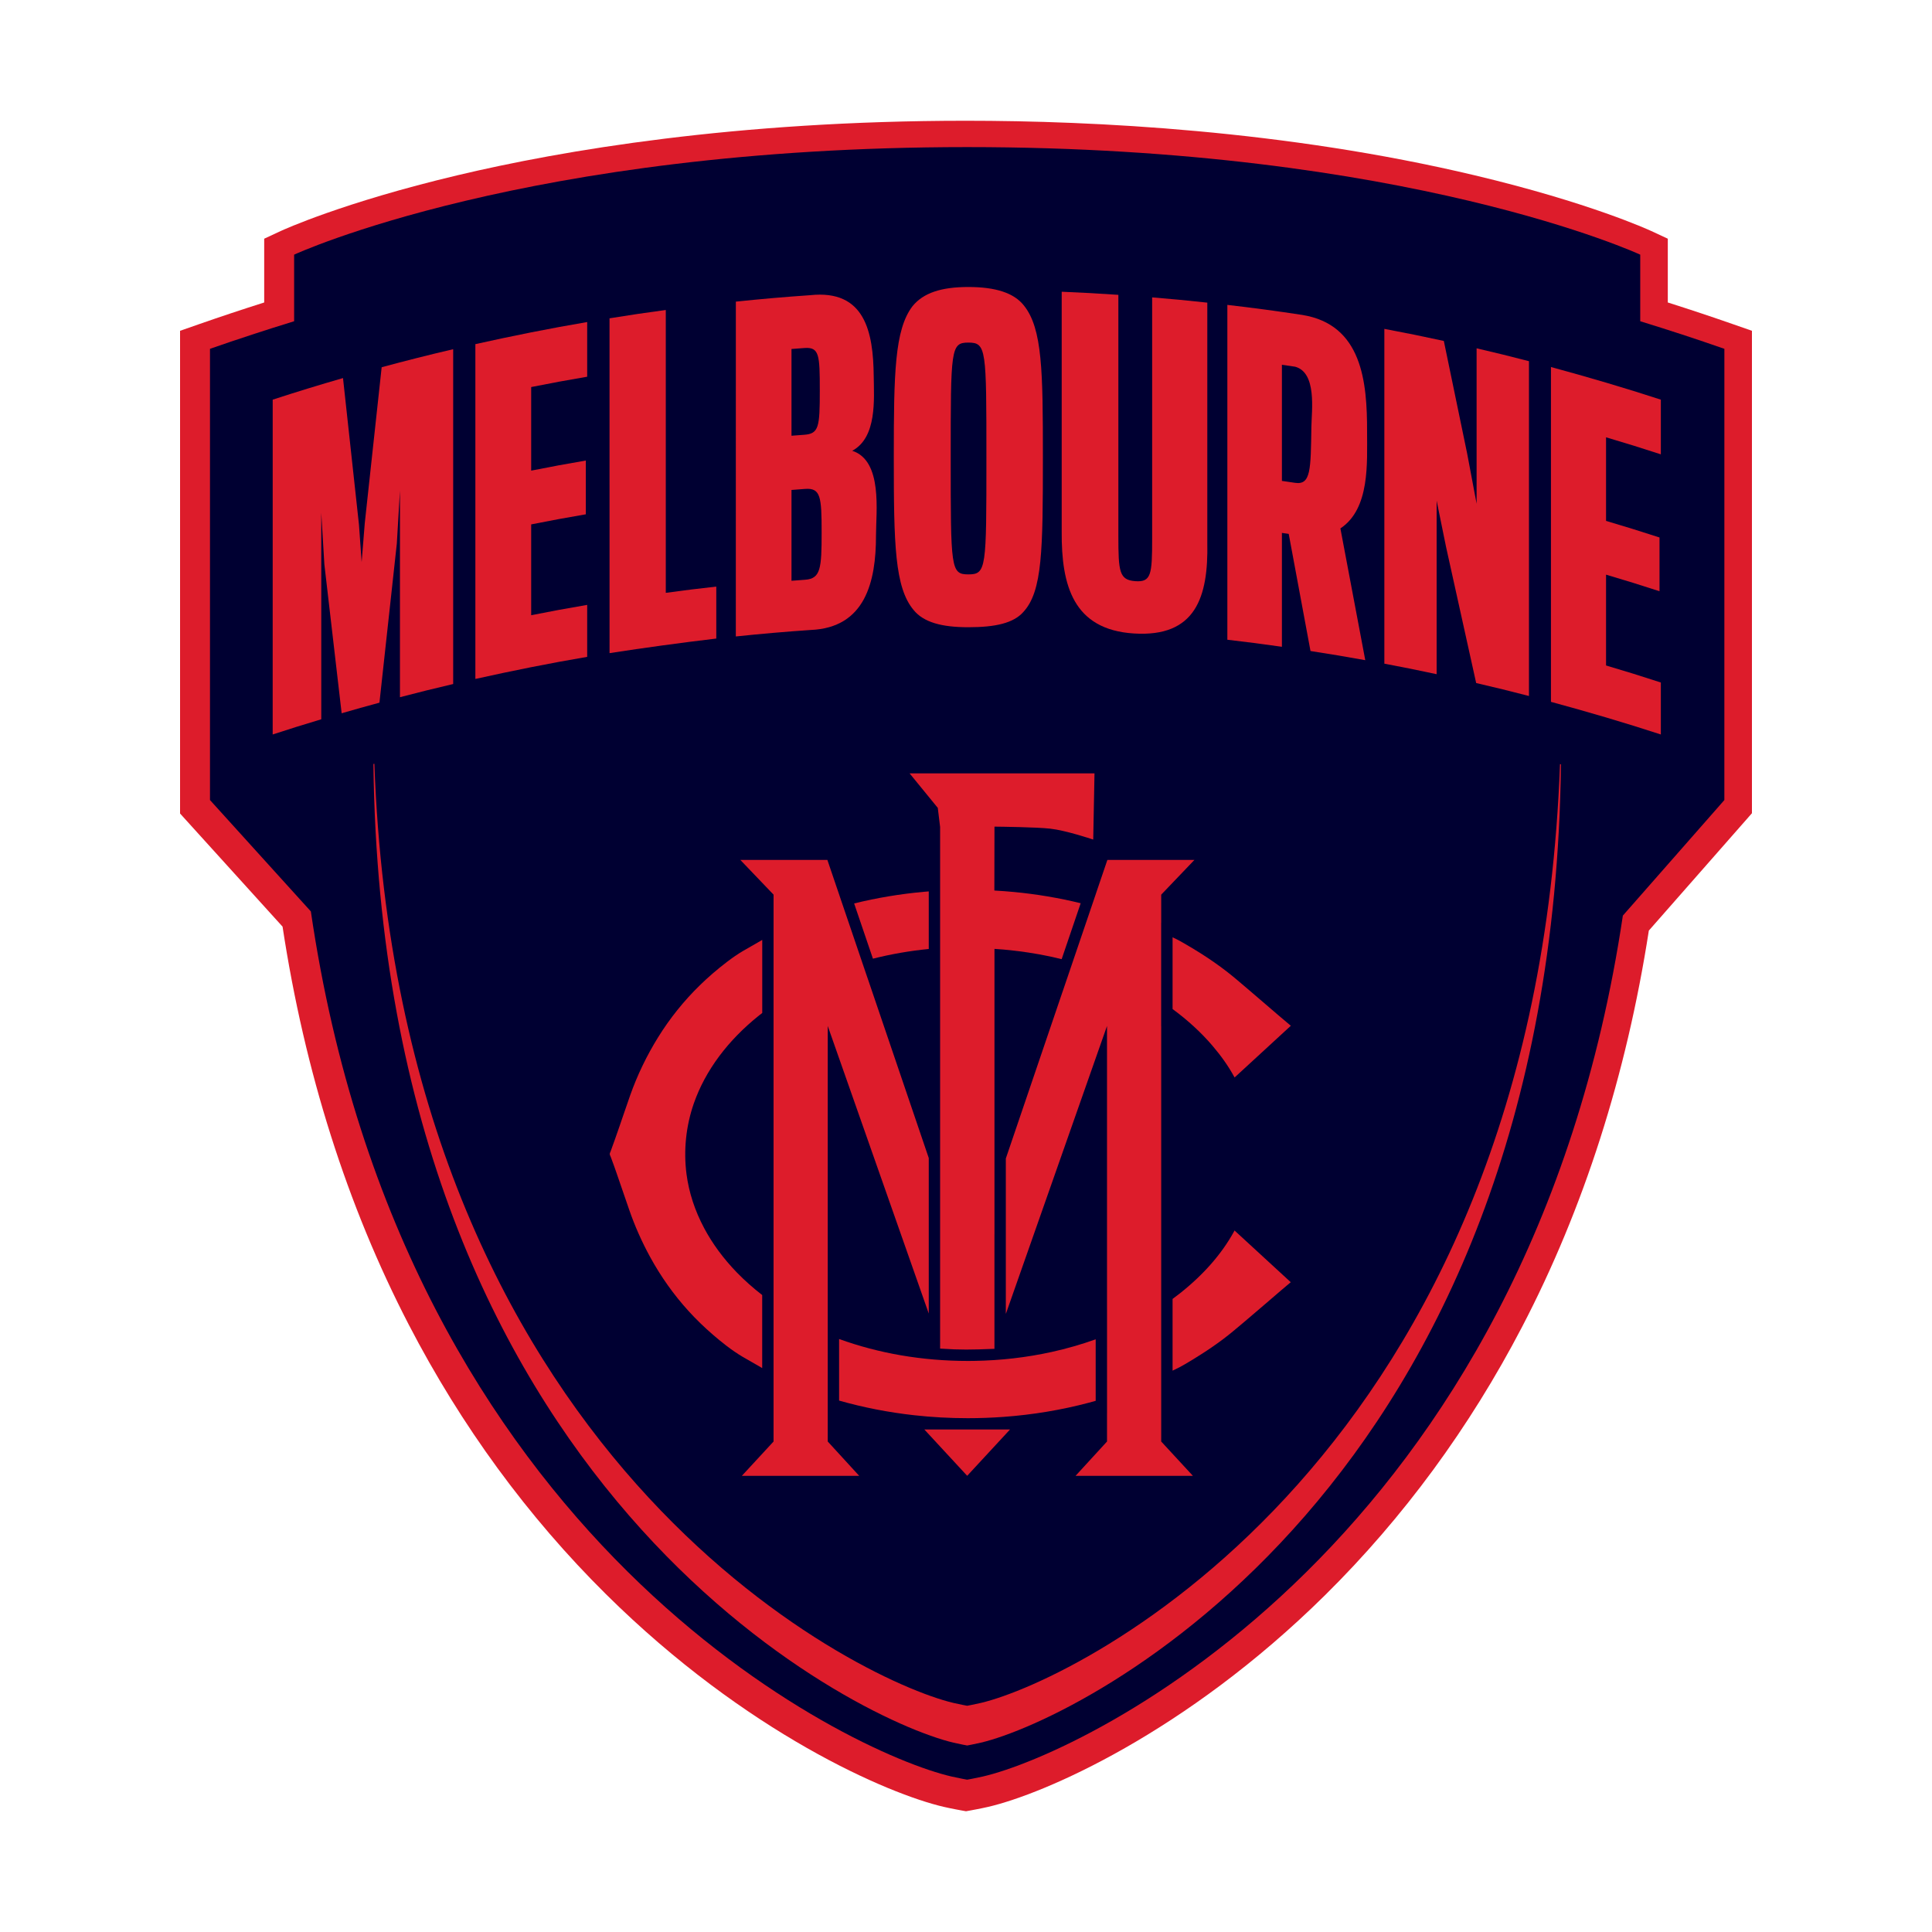 <?xml version="1.0" encoding="utf-8"?>
<!-- Generator: Adobe Illustrator 25.0.0, SVG Export Plug-In . SVG Version: 6.00 Build 0)  -->
<svg version="1.2" baseProfile="tiny" id="Layer_1" xmlns="http://www.w3.org/2000/svg" xmlns:xlink="http://www.w3.org/1999/xlink"
	 x="0px" y="0px" viewBox="0 0 80 80" overflow="visible" xml:space="preserve">
<g>
	<path fill="#DD1C2B" d="M71.746,13.419c-0.872-0.305-1.775-0.605-2.686-0.894V9.884l-0.689-0.32
		c-0.102-0.047-2.558-1.176-7.308-2.305C53.209,5.392,45.274,5,40,5c-9.555,0-16.728,1.229-21.063,2.259
		c-4.75,1.129-7.206,2.258-7.308,2.305l-0.689,0.32v2.641c-0.912,0.289-1.814,0.589-2.686,0.894l-0.798,0.279v19.988L11.7,38.37
		c0.916,6.014,2.675,11.559,5.228,16.485c2.171,4.188,4.918,7.943,8.167,11.16c5.811,5.755,11.696,8.277,13.996,8.806
		c0.308,0.071,0.695,0.14,0.698,0.141L40,75l0.21-0.038c0.004-0.001,0.394-0.071,0.702-0.142c2.293-0.529,8.161-3.042,13.959-8.771
		c3.24-3.202,5.984-6.938,8.155-11.106c2.554-4.903,4.32-10.423,5.249-16.41l4.269-4.859V13.697L71.746,13.419z"/>
	<path fill="#DD1C2B" d="M64.636,31.651c-0.013-0.004-0.027-0.007-0.04-0.011C63.553,60.29,44.689,69.552,40.618,70.514
		c-0.246,0.058-0.569,0.118-0.569,0.118s-0.322-0.059-0.567-0.117c-4.067-0.96-22.942-10.223-23.98-38.889
		c-0.013,0.004-0.026,0.007-0.04,0.01c0.363,29.951,19.877,39.546,24.02,40.524c0.245,0.058,0.567,0.117,0.567,0.117
		s0.323-0.06,0.569-0.118C44.766,71.179,64.267,61.585,64.636,31.651z"/>
	<path fill="#D71F2E" d="M9.658,32.926"/>
	<path fill="#D71F2E" d="M9.658,32.926"/>
	<path fill="#000032" d="M71.403,14.444c-1.157-0.404-2.319-0.784-3.484-1.142l0-2.757c0,0-9.596-4.454-27.87-4.454
		s-27.87,4.454-27.87,4.454l0,2.757c-1.165,0.358-2.327,0.738-3.484,1.142c0,6.228,0,12.456,0,18.684l4.177,4.612
		c3.82,26.095,22.29,34.846,26.534,35.823c0.278,0.064,0.642,0.13,0.642,0.13s0.366-0.066,0.645-0.13
		c4.239-0.977,22.631-9.693,26.506-35.65l4.203-4.784C71.403,26.898,71.403,20.673,71.403,14.444z"/>
	<path fill="#DD1C2B" d="M64.636,31.651c-0.013-0.004-0.027-0.007-0.04-0.011C63.553,60.29,44.689,69.552,40.618,70.514
		c-0.246,0.058-0.569,0.118-0.569,0.118s-0.322-0.059-0.567-0.117c-4.067-0.96-22.942-10.223-23.98-38.889
		c-0.013,0.004-0.026,0.007-0.04,0.01c0.363,29.951,19.877,39.546,24.02,40.524c0.245,0.058,0.567,0.117,0.567,0.117
		s0.323-0.06,0.569-0.118C44.766,71.179,64.267,61.585,64.636,31.651z"/>
	<g>
		<path fill="#DD1C2B" d="M11.292,16.549c0.964-0.315,1.936-0.613,2.911-0.894c0.221,2.026,0.441,4.053,0.662,6.079
			c0.044,0.616,0.066,0.924,0.11,1.541c0.052-0.643,0.077-0.965,0.129-1.608c0.233-2.153,0.467-4.306,0.7-6.46
			c0.982-0.267,1.97-0.516,2.961-0.747c0,4.621,0,9.243,0,13.864c-0.884,0.208-1.324,0.317-2.204,0.546c0-2.85,0-5.7,0-8.55
			c-0.052,0.874-0.078,1.311-0.129,2.185c-0.24,2.197-0.48,4.394-0.72,6.591c-0.627,0.17-0.94,0.258-1.565,0.439
			c-0.239-2.056-0.477-4.113-0.716-6.169c-0.051-0.853-0.077-1.279-0.128-2.132c0,2.85,0,5.7,0,8.55
			c-0.807,0.242-1.209,0.368-2.012,0.629C11.292,25.791,11.292,21.17,11.292,16.549z"/>
		<path fill="#DD1C2B" d="M19.684,14.25c1.536-0.342,3.079-0.652,4.63-0.915c0,0.906,0,1.358,0,2.264
			c-0.929,0.159-1.393,0.245-2.319,0.428c0,1.154,0,2.307,0,3.461c0.904-0.179,1.356-0.262,2.263-0.418c0,0.891,0,1.336,0,2.226
			c-0.907,0.156-1.36,0.24-2.263,0.418c0,1.254,0,2.507,0,3.761c0.926-0.183,1.39-0.269,2.319-0.428c0,0.861,0,1.291,0,2.152
			c-1.551,0.263-3.095,0.573-4.63,0.915C19.684,23.493,19.684,18.871,19.684,14.25z"/>
		<path fill="#DD1C2B" d="M25.239,13.181c0.931-0.15,1.397-0.219,2.33-0.345c0,3.904,0,7.808,0,11.712
			c0.835-0.113,1.254-0.165,2.091-0.259c0,0.861,0,1.291,0,2.152c-1.478,0.176-2.949,0.376-4.42,0.604
			C25.239,22.423,25.239,17.802,25.239,13.181z"/>
		<path fill="#DD1C2B" d="M30.47,12.49c1.024-0.108,2.052-0.197,3.079-0.267c2.27-0.243,2.611,1.528,2.63,3.352
			c0.01,0.952,0.143,2.536-0.89,3.091c1.272,0.41,0.983,2.536,0.984,3.51c0.002,1.917-0.447,3.817-2.706,3.91
			c-1.033,0.07-2.068,0.16-3.098,0.268C30.47,21.732,30.47,17.111,30.47,12.49z M33.303,18.003c0.605-0.044,0.643-0.325,0.643-1.822
			c0-1.497-0.019-1.816-0.643-1.77c-0.212,0.015-0.318,0.023-0.529,0.04c0,1.197,0,2.395,0,3.592
			C32.986,18.027,33.091,18.019,33.303,18.003z M33.341,24.006c0.643-0.046,0.681-0.477,0.681-1.955
			c0-1.478-0.038-1.852-0.681-1.806c-0.227,0.016-0.34,0.025-0.567,0.043c0,1.254,0,2.507,0,3.761
			C33.001,24.031,33.114,24.023,33.341,24.006z"/>
		<path fill="#DD1C2B" d="M43.963,22.015c0-3.312,0-6.623,0-9.935c0.939,0.04,1.408,0.066,2.346,0.129c0,3.33,0,6.661,0,9.991
			c0,1.478,0.038,1.815,0.7,1.865c0.662,0.05,0.699-0.282,0.699-1.76c0-3.33,0-6.661,0-9.991c0.915,0.076,1.371,0.119,2.284,0.218
			c0,3.312,0,6.623,0,9.935c0.047,2.27-0.488,3.925-3.04,3.764C44.437,26.072,43.947,24.238,43.963,22.015z"/>
		<path fill="#DD1C2B" d="M50.822,12.625c1.037,0.119,2.073,0.258,3.105,0.416c2.471,0.401,2.686,2.761,2.681,4.842
			c-0.003,1.264,0.129,3.181-1.105,3.998c0.344,1.819,0.687,3.637,1.03,5.456c-0.906-0.163-1.36-0.239-2.268-0.38
			c-0.3-1.617-0.601-3.233-0.902-4.85c-0.113-0.016-0.169-0.024-0.282-0.04c0,1.572,0,3.143,0,4.715
			c-0.902-0.128-1.354-0.186-2.259-0.292C50.822,21.867,50.822,17.246,50.822,12.625z M53.626,19.993
			c0.658,0.097,0.648-0.544,0.676-2.33c0.011-0.669,0.231-2.237-0.676-2.479c-0.218-0.032-0.327-0.048-0.545-0.079
			c0,1.603,0,3.206,0,4.808C53.299,19.945,53.408,19.961,53.626,19.993z"/>
		<path fill="#DD1C2B" d="M57.323,13.618c0.987,0.187,1.48,0.287,2.463,0.5c0.323,1.556,0.645,3.112,0.967,4.668
			c0.156,0.829,0.234,1.244,0.39,2.073c0-2.145,0-4.291,0-6.436c0.869,0.203,1.303,0.309,2.168,0.533c0,4.621,0,9.243,0,13.864
			c-0.873-0.226-1.31-0.333-2.186-0.537c-0.414-1.878-0.83-3.755-1.246-5.632c-0.156-0.768-0.235-1.151-0.391-1.918
			c0,2.395,0,4.79,0,7.184c-0.864-0.185-1.297-0.272-2.165-0.436C57.323,22.861,57.323,18.239,57.323,13.618z"/>
		<path fill="#DD1C2B" d="M64.222,15.198c1.527,0.414,3.046,0.86,4.55,1.351c0,0.906,0,1.358,0,2.264
			c-0.905-0.294-1.359-0.435-2.269-0.705c0,1.154,0,2.307,0,3.461c0.888,0.264,1.331,0.401,2.214,0.687c0,0.891,0,1.336,0,2.226
			c-0.883-0.286-1.326-0.424-2.214-0.687c0,1.254,0,2.507,0,3.761c0.91,0.27,1.364,0.411,2.269,0.705c0,0.861,0,1.291,0,2.152
			c-1.504-0.491-3.023-0.937-4.55-1.351C64.222,24.44,64.222,19.819,64.222,15.198z"/>
		<path fill="#DD1C2B" d="M37.833,25.262c-0.786-0.935-0.823-2.713-0.823-6.343c0-3.48,0.037-5.257,0.767-6.23
			c0.449-0.561,1.197-0.805,2.32-0.805c1.123,0,1.89,0.243,2.301,0.767c0.767,0.954,0.786,2.732,0.786,6.268
			c0,3.873-0.019,5.557-0.805,6.417c-0.412,0.468-1.16,0.636-2.283,0.636C38.993,25.973,38.244,25.767,37.833,25.262z
			 M40.845,18.976c0-4.528,0-4.79-0.748-4.79c-0.73,0-0.73,0.262-0.73,4.79c0,4.565,0,4.808,0.73,4.808
			C40.845,23.784,40.845,23.541,40.845,18.976z"/>
	</g>
	<g>
		<polygon fill="#DD1C2B" points="35.911,40.468 35.924,40.501 35.248,38.514 		"/>
		<polygon fill="#DD1C2B" points="44.203,40.467 44.589,39.33 44.202,40.467 		"/>
		<polygon fill="#DD1C2B" points="34.275,42.484 38.458,54.391 38.458,47.952 36.145,41.15 36.145,41.15 35.924,40.501 
			35.911,40.468 35.248,38.514 34.763,37.09 34.764,37.09 34.645,36.741 34.645,36.741 34.26,35.608 30.656,35.608 32.032,37.046 
			32.031,42.251 32.031,42.497 32.031,42.497 32.031,59.69 30.718,61.112 35.578,61.112 34.275,59.69 		"/>
		<path fill="#DD1C2B" d="M31.499,38.957c-0.127,0.076-0.259,0.15-0.386,0.222c-0.121,0.068-0.246,0.139-0.368,0.211
			c-0.205,0.122-0.412,0.264-0.653,0.448c-0.395,0.302-0.77,0.625-1.114,0.961c-0.661,0.645-1.243,1.37-1.73,2.157
			c-0.471,0.76-0.858,1.564-1.151,2.391c-0.1,0.282-0.198,0.57-0.293,0.848c-0.048,0.141-0.096,0.282-0.145,0.423
			c-0.142,0.412-0.262,0.751-0.378,1.067c-0.002,0.006-0.005,0.012-0.009,0.02c-0.011,0.024-0.024,0.052-0.024,0.08
			c0,0.031,0.015,0.062,0.028,0.089c0.004,0.009,0.008,0.017,0.011,0.024l0.14,0.381c0.032,0.086,0.061,0.172,0.091,0.259
			l0.534,1.551c0.229,0.665,0.52,1.323,0.866,1.956c0.444,0.813,0.978,1.565,1.586,2.234c0.316,0.348,0.661,0.683,1.025,0.996
			c0.32,0.275,0.749,0.628,1.234,0.915c0.116,0.069,0.236,0.136,0.351,0.201c0.127,0.072,0.259,0.146,0.386,0.222l0.061,0.036
			v-3.024c-0.381-0.295-0.735-0.61-1.054-0.939c-0.552-0.57-1.006-1.186-1.35-1.833c-0.385-0.723-0.63-1.475-0.73-2.234
			c-0.128-0.982-0.023-1.997,0.305-2.935c0.237-0.678,0.591-1.334,1.051-1.951c0.453-0.607,1.007-1.174,1.65-1.687
			c0.043-0.034,0.087-0.067,0.13-0.101v-3.026L31.499,38.957z"/>
		<path fill="#DD1C2B" d="M43.547,55.982c-1.04,0.229-2.122,0.353-3.217,0.37c-0.086,0.001-0.171,0.002-0.257,0.002
			c-0.934,0-1.864-0.079-2.765-0.233c-0.883-0.152-1.744-0.379-2.563-0.676v2.55c0.999,0.284,2.042,0.488,3.101,0.606
			c0.734,0.082,1.483,0.123,2.226,0.123c0.493,0,0.993-0.018,1.485-0.054c1.207-0.088,2.397-0.286,3.534-0.588
			c0.088-0.023,0.18-0.049,0.279-0.077v-2.547C44.785,55.668,44.171,55.844,43.547,55.982z"/>
		<path fill="#DD1C2B" d="M38.458,39.295v-2.384c-0.064,0.005-0.128,0.01-0.192,0.016c-0.984,0.088-1.958,0.251-2.898,0.483
			l0.778,2.287C36.897,39.507,37.674,39.372,38.458,39.295z"/>
		<polygon fill="#DD1C2B" points="48.083,42.497 48.081,42.497 48.081,38.209 48.083,38.209 48.083,37.046 49.458,35.608 
			45.854,35.608 45.484,36.696 45.467,36.746 45.379,37.005 45.38,37.005 44.589,39.33 44.203,40.467 44.202,40.467 43.999,41.065 
			43.998,41.065 41.649,47.971 41.649,54.391 41.655,54.392 45.839,42.484 45.839,54.229 45.84,54.229 45.84,58.517 45.839,58.517 
			45.839,59.69 44.536,61.112 49.396,61.112 48.083,59.69 		"/>
		<path fill="#DD1C2B" d="M50.199,43.294c0.366,0.428,0.657,0.841,0.891,1.265l0.032,0.057l2.329-2.142l-0.045-0.037
			c-0.327-0.272-0.654-0.554-0.971-0.827c-0.225-0.194-0.457-0.394-0.687-0.589c-0.075-0.063-0.15-0.127-0.224-0.191
			c-0.239-0.204-0.486-0.415-0.74-0.611c-0.326-0.251-0.671-0.492-1.026-0.718c-0.224-0.143-0.45-0.277-0.622-0.378
			c-0.187-0.11-0.356-0.207-0.535-0.289l-0.008-0.004l-0.039-0.02v2.972C49.177,42.24,49.732,42.748,50.199,43.294z"/>
		<path fill="#DD1C2B" d="M51.089,51.01c-0.499,0.905-1.237,1.751-2.192,2.514c-0.11,0.088-0.226,0.176-0.343,0.262v2.971
			c0.015-0.007,0.03-0.015,0.035-0.018l0.008-0.004c0.327-0.149,0.639-0.343,0.94-0.531l0.077-0.048
			c0.358-0.222,0.706-0.46,1.034-0.706c0.274-0.206,0.538-0.43,0.794-0.646c0.06-0.051,0.12-0.102,0.181-0.153
			c0.299-0.252,0.596-0.507,0.925-0.79l0.148-0.128c0.231-0.199,0.469-0.404,0.707-0.602l0.045-0.037l-2.329-2.142L51.089,51.01z"/>
		<path fill="#DD1C2B" d="M41.179,51.109l0-11.818c0.266,0.015,1.488,0.1,2.782,0.426l0.788-2.316
			c-0.898-0.22-1.829-0.377-2.768-0.466c-0.263-0.025-0.534-0.045-0.807-0.06l0.005-2.646c0.291,0.003,1.73,0.02,2.308,0.084
			c0.638,0.07,1.704,0.427,1.715,0.43l0.066,0.022l0.053-2.741h-7.656l1.167,1.429l0.096,0.791v21.598l0.048,0.003
			c0.379,0.026,0.696,0.038,1.028,0.038c0.333,0,0.677-0.011,1.125-0.029l0.049-0.002l0-0.53h0V51.109z"/>
		<polyline fill="#DD1C2B" points="40.049,61.11 41.823,59.192 38.275,59.192 40.049,61.11 		"/>
		<path fill="#DD1C2B" d="M38.656,59.143"/>
	</g>
</g>
</svg>
